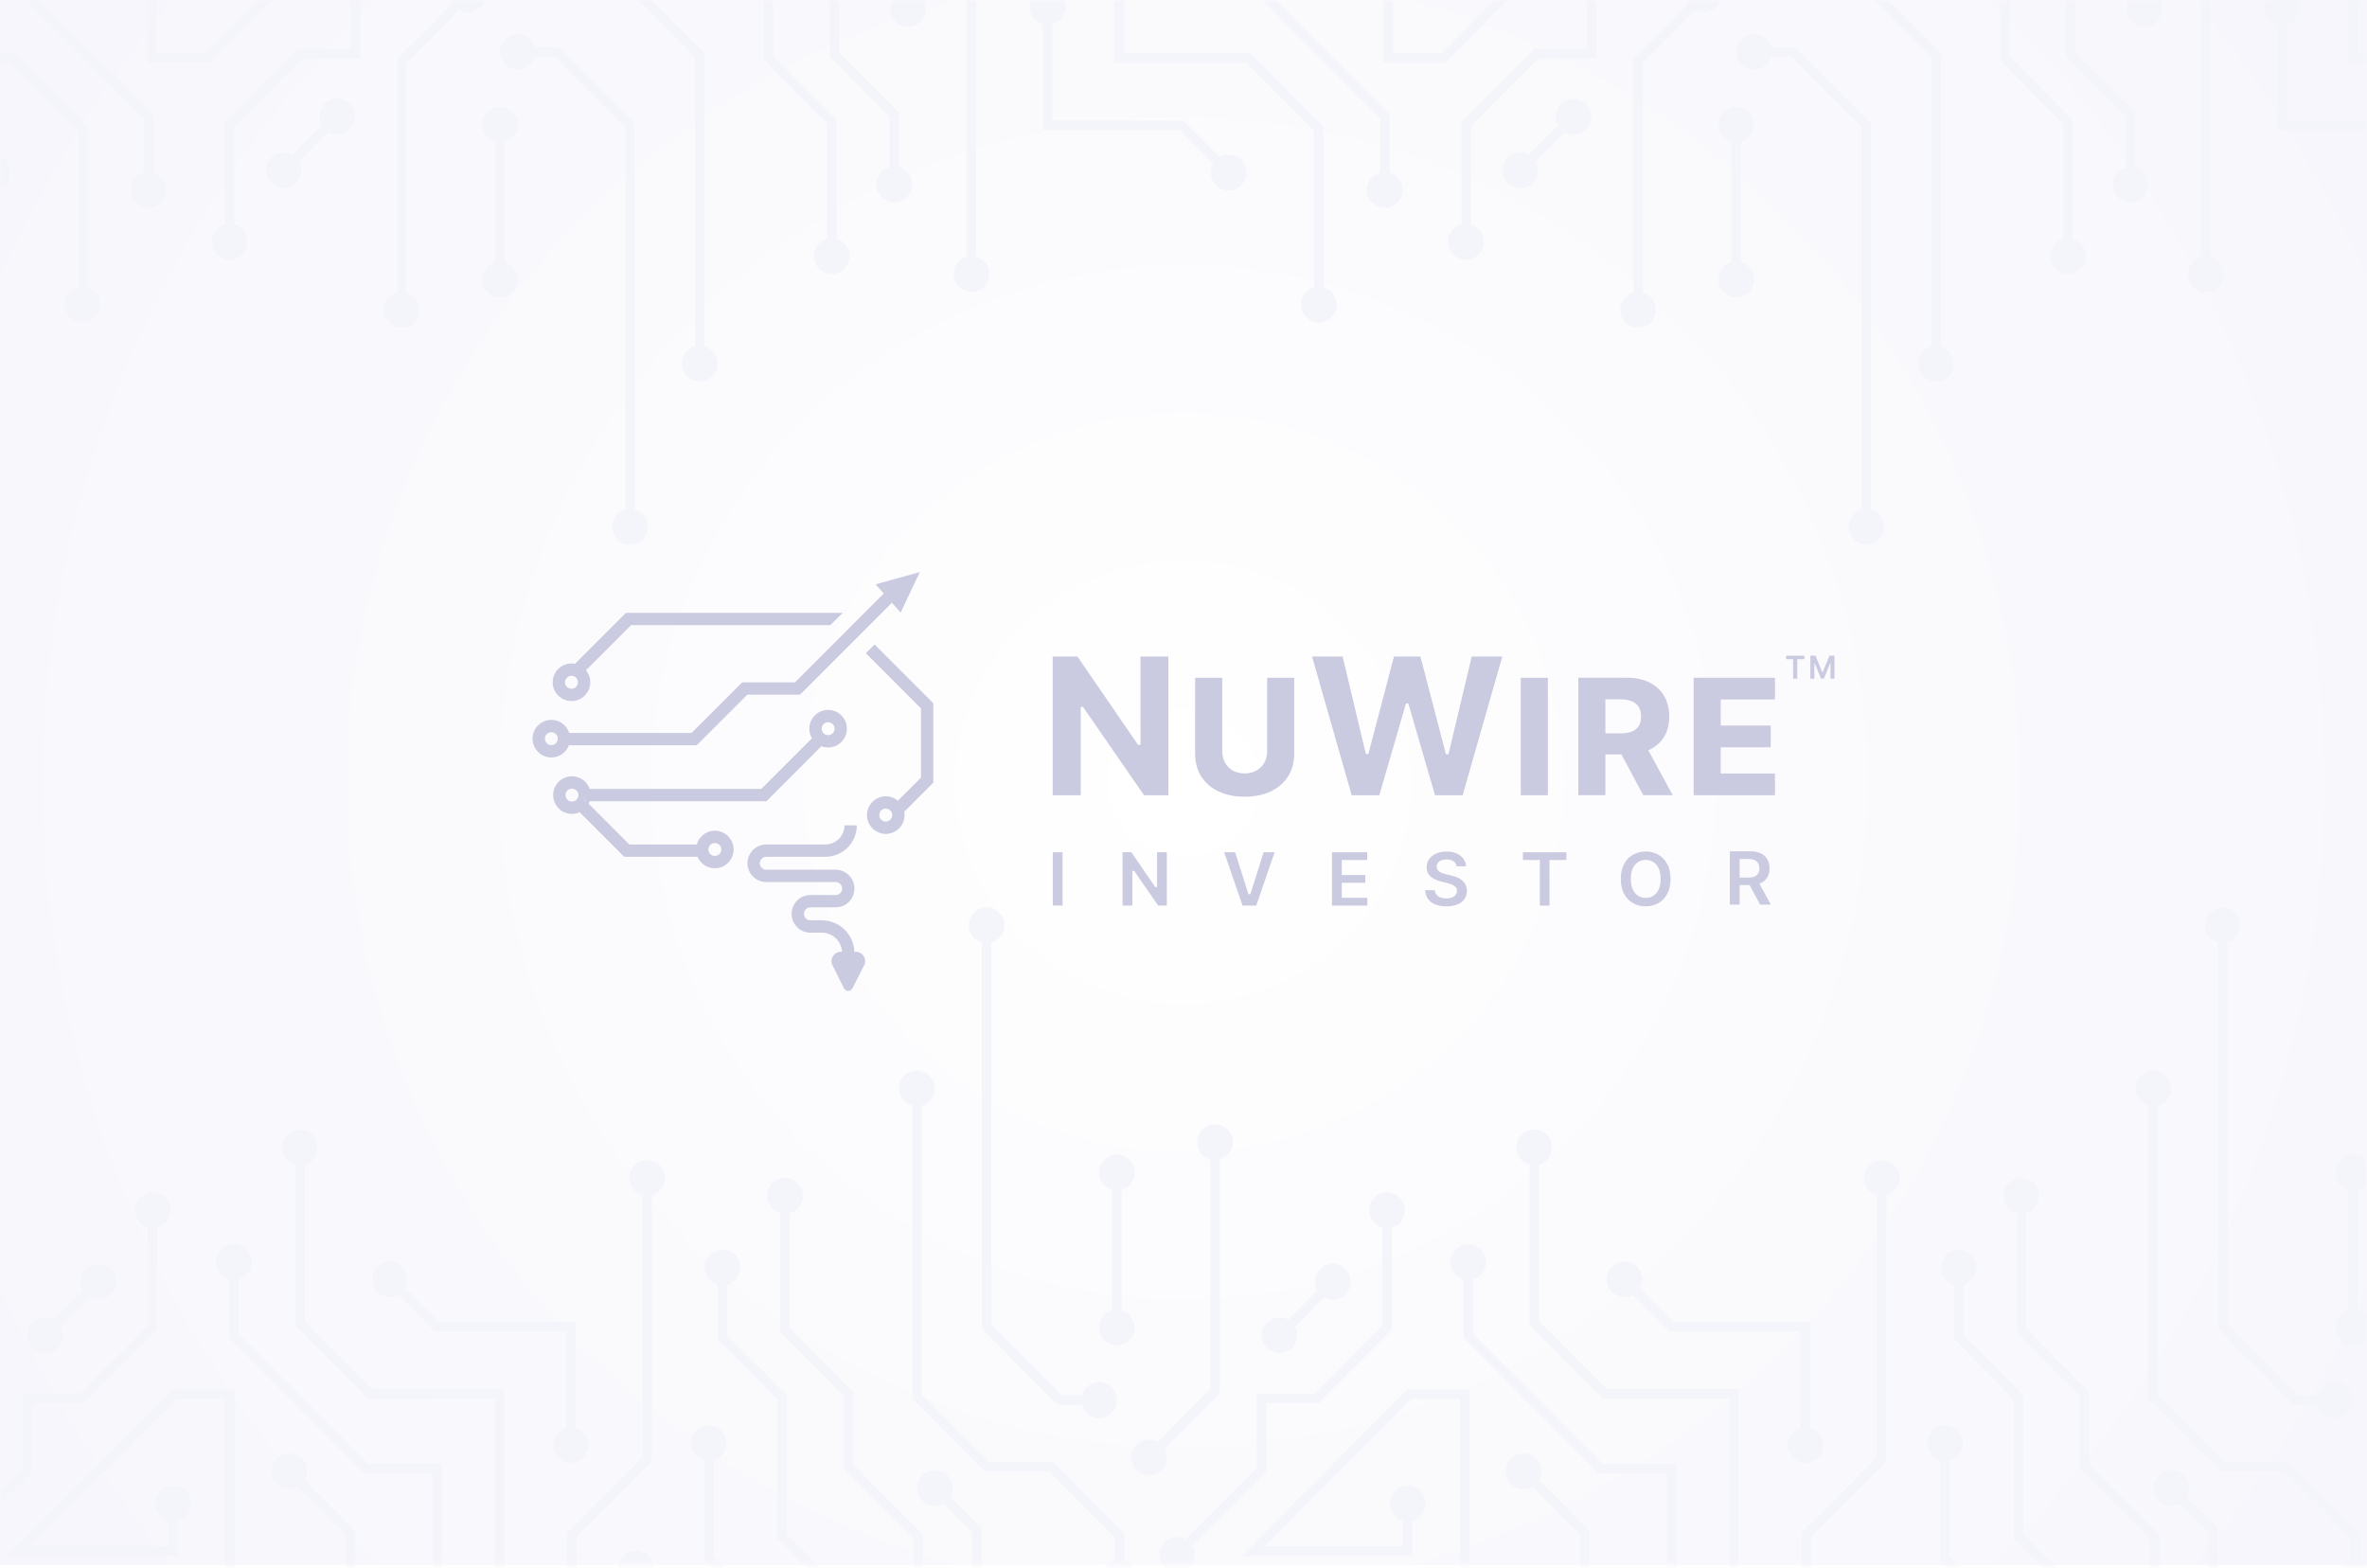<svg width="400" height="265" viewBox="0 0 400 265" fill="none" xmlns="http://www.w3.org/2000/svg">
<rect width="400" height="265" fill="white"/>
<rect width="400" height="264.444" fill="url(#paint0_radial_1592_10328)"/>
<mask id="mask0_1592_10328" style="mask-type:alpha" maskUnits="userSpaceOnUse" x="0" y="0" width="400" height="265">
<rect width="400" height="264.444" fill="url(#paint1_radial_1592_10328)"/>
</mask>
<g mask="url(#mask0_1592_10328)">
<path d="M-11.836 260.576C-13.011 261.756 -13.011 263.67 -11.836 264.855C-10.662 266.035 -8.756 266.035 -7.576 264.855C-6.599 263.874 -6.444 262.389 -7.095 261.236L5.338 248.747V237.106H14.216L26.591 224.677V207.416C27.867 207.062 28.801 205.893 28.801 204.504C28.801 202.837 27.451 201.48 25.79 201.48C24.13 201.48 22.779 202.837 22.779 204.504C22.779 205.893 23.713 207.062 24.989 207.416V224.006L13.549 235.497H3.737V248.082L-8.227 260.099C-9.375 259.445 -10.854 259.6 -11.831 260.582L-11.836 260.576Z" fill="#F4F4FB"/>
<path d="M63.368 281.901L74.675 270.544V247.305H62.146L40.306 225.368V216.194C41.581 215.84 42.516 214.671 42.516 213.282C42.516 211.614 41.165 210.258 39.505 210.258C37.844 210.258 36.494 211.614 36.494 213.282C36.494 214.671 37.428 215.84 38.704 216.194V226.033L61.484 248.913H73.074V269.879L61.767 281.236V293.805L50.235 305.388V335.319H51.837V306.052L63.368 294.47V281.901V281.901Z" fill="#F4F4FB"/>
<path d="M9.747 227.776C10.724 226.795 10.879 225.309 10.228 224.156L15.145 219.218C16.292 219.872 17.771 219.717 18.748 218.735C19.923 217.556 19.923 215.641 18.748 214.456C17.574 213.271 15.668 213.277 14.488 214.456C13.511 215.438 13.356 216.923 14.007 218.076L9.091 223.014C7.943 222.36 6.464 222.516 5.487 223.497C4.313 224.677 4.313 226.591 5.487 227.776C6.662 228.956 8.567 228.956 9.747 227.776V227.776Z" fill="#F4F4FB"/>
<path d="M39.702 267.204V234.79H29.222L1.243 262.893H30.055V256.973C31.331 256.619 32.265 255.45 32.265 254.061C32.265 252.394 30.915 251.037 29.254 251.037C27.594 251.037 26.243 252.394 26.243 254.061C26.243 255.45 27.178 256.619 28.453 256.973V261.284H5.108L29.884 236.398H38.095V267.204C36.819 267.558 35.885 268.727 35.885 270.115C35.885 271.783 37.236 273.14 38.896 273.14C40.556 273.14 41.907 271.783 41.907 270.115C41.907 268.727 40.972 267.558 39.697 267.204H39.702Z" fill="#F4F4FB"/>
<path d="M52.718 275.998L60.026 268.657V258.678L51.49 250.104C52.141 248.951 51.986 247.466 51.009 246.485C49.835 245.305 47.929 245.305 46.749 246.485C45.574 247.664 45.574 249.578 46.749 250.764C47.726 251.745 49.205 251.9 50.352 251.246L58.419 259.348V267.992L51.111 275.333V287.902L43.124 295.923V335.319H44.726V296.588L52.712 288.567V275.998H52.718Z" fill="#F4F4FB"/>
<path d="M85.224 234.741H62.898L51.458 223.25V196.815C52.734 196.461 53.668 195.292 53.668 193.903C53.668 192.236 52.317 190.879 50.657 190.879C48.997 190.879 47.646 192.236 47.646 193.903C47.646 195.292 48.58 196.461 49.856 196.815V223.915L62.231 236.345H83.617V282.899L73.218 293.344V335.314H74.819V294.009L85.219 283.564V234.736L85.224 234.741Z" fill="#F4F4FB"/>
<path d="M67.378 218.805L73.538 224.993H95.677V241.267C94.401 241.621 93.467 242.79 93.467 244.179C93.467 245.846 94.818 247.203 96.478 247.203C98.138 247.203 99.489 245.846 99.489 244.179C99.489 242.79 98.555 241.621 97.279 241.267V223.384H74.2L68.509 217.668C69.161 216.515 69.006 215.03 68.029 214.049C66.855 212.869 64.949 212.869 63.769 214.049C62.594 215.228 62.594 217.143 63.769 218.328C64.746 219.309 66.225 219.465 67.372 218.81L67.378 218.805Z" fill="#F4F4FB"/>
<path d="M97.433 259.649L110.171 246.854V201.963C111.447 201.609 112.381 200.44 112.381 199.051C112.381 197.383 111.031 196.027 109.37 196.027C107.71 196.027 106.359 197.383 106.359 199.051C106.359 200.44 107.294 201.609 108.569 201.963V246.184L95.832 258.978V282.443L84.525 293.8V335.314H86.126V294.465L97.433 283.108V259.643V259.649Z" fill="#F4F4FB"/>
<path d="M165.927 159.269V224.521L178.756 237.406H182.824C183.176 238.688 184.34 239.626 185.722 239.626C187.383 239.626 188.733 238.27 188.733 236.602C188.733 234.934 187.383 233.578 185.722 233.578C184.34 233.578 183.176 234.516 182.824 235.798H179.418L167.529 223.856V159.269C168.804 158.915 169.739 157.746 169.739 156.358C169.739 154.69 168.388 153.333 166.728 153.333C165.067 153.333 163.717 154.69 163.717 156.358C163.717 157.746 164.651 158.915 165.927 159.269V159.269Z" fill="#F4F4FB"/>
<path d="M185.723 224.312C185.723 225.98 187.074 227.336 188.734 227.336C190.394 227.336 191.745 225.98 191.745 224.312C191.745 222.923 190.811 221.754 189.535 221.4V201.056C190.811 200.702 191.745 199.533 191.745 198.145C191.745 196.477 190.394 195.12 188.734 195.12C187.074 195.12 185.723 196.477 185.723 198.145C185.723 199.533 186.657 200.702 187.933 201.056V221.4C186.657 221.754 185.723 222.923 185.723 224.312Z" fill="#F4F4FB"/>
<path d="M192.059 248.404C193.234 249.584 195.14 249.584 196.319 248.404C197.296 247.423 197.451 245.938 196.8 244.785L206.121 235.422V195.909C207.397 195.555 208.331 194.386 208.331 192.997C208.331 191.33 206.98 189.973 205.32 189.973C203.66 189.973 202.309 191.33 202.309 192.997C202.309 194.386 203.243 195.555 204.519 195.909V234.758L195.668 243.648C194.52 242.994 193.042 243.149 192.065 244.131C190.89 245.31 190.89 247.224 192.065 248.41L192.059 248.404Z" fill="#F4F4FB"/>
<path d="M154.166 186.825V236.334L166.391 248.613H177.245L188.381 259.799V263.67C187.105 264.024 186.171 265.193 186.171 266.582C186.171 268.249 187.521 269.606 189.182 269.606C190.842 269.606 192.193 268.249 192.193 266.582C192.193 265.193 191.258 264.024 189.983 263.67V259.128L177.907 246.999H167.053L155.762 235.664V186.825C157.038 186.471 157.973 185.302 157.973 183.914C157.973 182.246 156.622 180.889 154.962 180.889C153.301 180.889 151.951 182.246 151.951 183.914C151.951 185.302 152.885 186.471 154.161 186.825H154.166Z" fill="#F4F4FB"/>
<path d="M155.997 259.359L144.167 247.471V235.208L133.463 224.457V204.987C134.739 204.633 135.673 203.464 135.673 202.075C135.673 200.408 134.323 199.051 132.663 199.051C131.002 199.051 129.652 200.408 129.652 202.075C129.652 203.464 130.586 204.633 131.862 204.987V225.122L142.566 235.873V248.136L154.396 260.024V294.406L144.034 304.814V335.314H145.635V305.479L155.997 295.071V259.354V259.359Z" fill="#F4F4FB"/>
<path d="M144.237 270.566L133.004 259.284V235.819L122.904 225.674V217.105C124.18 216.751 125.114 215.582 125.114 214.194C125.114 212.526 123.763 211.169 122.103 211.169C120.443 211.169 119.092 212.526 119.092 214.194C119.092 215.582 120.026 216.751 121.302 217.105V226.339L131.403 236.484V259.949L142.635 271.231V288.958L129.107 302.546V335.319H130.709V303.216L144.237 289.628V270.566V270.566Z" fill="#F4F4FB"/>
<path d="M120.571 246.779C121.846 246.425 122.781 245.256 122.781 243.868C122.781 242.2 121.43 240.843 119.77 240.843C118.109 240.843 116.759 242.2 116.759 243.868C116.759 245.256 117.693 246.425 118.969 246.779V263.659L126.731 271.456V289.564L115.275 301.071V306.063C113.999 306.417 113.065 307.586 113.065 308.975C113.065 310.642 114.415 311.999 116.075 311.999C117.736 311.999 119.086 310.642 119.086 308.975C119.086 307.586 118.152 306.417 116.876 306.063V301.736L128.333 290.229V270.791L120.571 262.994V246.779V246.779Z" fill="#F4F4FB"/>
<path d="M174.196 274.293C175.344 274.947 176.823 274.791 177.8 273.81C178.975 272.63 178.975 270.716 177.8 269.531C176.626 268.346 174.72 268.351 173.54 269.531C172.563 270.512 172.408 271.998 173.059 273.15L165.863 280.379V258.217L160.604 252.935C161.256 251.782 161.101 250.297 160.124 249.316C158.95 248.136 157.044 248.136 155.864 249.316C154.689 250.495 154.689 252.41 155.864 253.595C156.841 254.576 158.32 254.731 159.467 254.077L164.256 258.887V284.266L174.186 274.293H174.196Z" fill="#F4F4FB"/>
<path d="M196.784 260.576C195.61 261.756 195.61 263.67 196.784 264.855C197.958 266.04 199.864 266.035 201.044 264.855C202.021 263.874 202.176 262.389 201.525 261.236L213.958 248.747V237.106H222.836L235.211 224.677V207.416C236.487 207.062 237.421 205.893 237.421 204.504C237.421 202.837 236.07 201.48 234.41 201.48C232.75 201.48 231.399 202.837 231.399 204.504C231.399 205.893 232.333 207.062 233.609 207.416V224.006L222.169 235.497H212.357V248.082L200.393 260.099C199.245 259.445 197.766 259.6 196.789 260.582L196.784 260.576Z" fill="#F4F4FB"/>
<path d="M271.989 281.902L283.296 270.544V247.305H270.767L248.927 225.368V216.194C250.203 215.84 251.137 214.671 251.137 213.282C251.137 211.615 249.786 210.258 248.126 210.258C246.466 210.258 245.115 211.615 245.115 213.282C245.115 214.671 246.049 215.84 247.325 216.194V226.033L270.105 248.914H281.695V269.88L270.388 281.237V293.805L258.856 305.388V335.319H260.458V306.053L271.989 294.47V281.902V281.902Z" fill="#F4F4FB"/>
<path d="M218.363 227.776C219.34 226.795 219.495 225.309 218.843 224.156L223.76 219.218C224.908 219.872 226.387 219.717 227.364 218.735C228.538 217.556 228.538 215.641 227.364 214.456C226.189 213.271 224.283 213.277 223.103 214.456C222.127 215.438 221.972 216.923 222.623 218.076L217.706 223.014C216.558 222.36 215.08 222.516 214.103 223.497C212.928 224.677 212.928 226.591 214.103 227.776C215.277 228.956 217.183 228.956 218.363 227.776V227.776Z" fill="#F4F4FB"/>
<path d="M248.323 267.204V234.79H237.844L209.864 262.893H238.676V256.973C239.952 256.619 240.887 255.45 240.887 254.061C240.887 252.394 239.536 251.037 237.876 251.037C236.215 251.037 234.865 252.394 234.865 254.061C234.865 255.45 235.799 256.619 237.075 256.973V261.284H213.729L238.506 236.398H246.716V267.204C245.44 267.558 244.506 268.727 244.506 270.115C244.506 271.783 245.857 273.14 247.517 273.14C249.177 273.14 250.528 271.783 250.528 270.115C250.528 268.727 249.594 267.558 248.318 267.204H248.323Z" fill="#F4F4FB"/>
<path d="M261.333 275.998L268.642 268.657V258.678L260.105 250.104C260.757 248.951 260.602 247.466 259.625 246.485C258.45 245.305 256.544 245.305 255.365 246.485C254.19 247.664 254.19 249.578 255.365 250.764C256.342 251.745 257.82 251.9 258.968 251.246L267.035 259.348V267.992L259.726 275.333V287.902L251.74 295.923V335.319H253.341V296.588L261.328 288.567V275.998H261.333Z" fill="#F4F4FB"/>
<path d="M293.844 234.741H271.518L260.078 223.25V196.815C261.354 196.461 262.288 195.292 262.288 193.903C262.288 192.236 260.937 190.879 259.277 190.879C257.617 190.879 256.266 192.236 256.266 193.903C256.266 195.292 257.2 196.461 258.476 196.815V223.915L270.851 236.345H292.237V282.899L281.838 293.344V335.314H283.439V294.009L293.839 283.564V234.736L293.844 234.741Z" fill="#F4F4FB"/>
<path d="M275.998 218.805L282.159 224.993H304.298V241.267C303.022 241.621 302.088 242.79 302.088 244.179C302.088 245.846 303.438 247.203 305.098 247.203C306.759 247.203 308.109 245.846 308.109 244.179C308.109 242.79 307.175 241.621 305.899 241.267V223.384H282.821L277.13 217.668C277.781 216.515 277.626 215.03 276.649 214.049C275.475 212.869 273.569 212.869 272.389 214.049C271.215 215.228 271.215 217.143 272.389 218.328C273.366 219.309 274.845 219.465 275.993 218.81L275.998 218.805Z" fill="#F4F4FB"/>
<path d="M306.054 259.649L318.792 246.854V201.963C320.068 201.609 321.002 200.44 321.002 199.051C321.002 197.383 319.652 196.027 317.991 196.027C316.331 196.027 314.98 197.383 314.98 199.051C314.98 200.44 315.915 201.609 317.191 201.963V246.184L304.453 258.978V282.443L293.146 293.8V335.314H294.747V294.465L306.054 283.108V259.643V259.649Z" fill="#F4F4FB"/>
<path d="M116.279 285.537V281.907C117.555 281.553 118.489 280.384 118.489 278.995C118.489 277.327 117.138 275.971 115.478 275.971C113.818 275.971 112.467 277.327 112.467 278.995C112.467 280.384 113.401 281.553 114.677 281.907V284.872L108.292 291.285V267.976C109.568 267.622 110.502 266.453 110.502 265.064C110.502 263.397 109.152 262.04 107.491 262.04C105.831 262.04 104.481 263.397 104.481 265.064C104.481 266.453 105.415 267.622 106.691 267.976V292.894L106.627 292.958L106.691 293.022V327.463L97.29 318.021V304.004C98.565 303.65 99.5 302.481 99.5 301.092C99.5 299.425 98.149 298.068 96.489 298.068C94.828 298.068 93.478 299.425 93.478 301.092C93.478 302.481 94.412 303.65 95.688 304.004V318.686L106.691 329.737V335.308H108.292V293.553L116.279 285.531V285.537Z" fill="#F4F4FB"/>
<path d="M374.847 159.269V224.521L387.675 237.406H391.743C392.096 238.688 393.26 239.626 394.642 239.626C396.303 239.626 397.653 238.27 397.653 236.602C397.653 234.934 396.303 233.578 394.642 233.578C393.26 233.578 392.096 234.516 391.743 235.798H388.337L376.448 223.856V159.269C377.724 158.915 378.659 157.746 378.659 156.358C378.659 154.69 377.308 153.333 375.648 153.333C373.987 153.333 372.637 154.69 372.637 156.358C372.637 157.746 373.571 158.915 374.847 159.269Z" fill="#F4F4FB"/>
<path d="M394.642 224.312C394.642 225.98 395.992 227.336 397.653 227.336C399.313 227.336 400.664 225.98 400.664 224.312C400.664 222.923 399.729 221.754 398.453 221.4V201.056C399.729 200.702 400.664 199.533 400.664 198.145C400.664 196.477 399.313 195.12 397.653 195.12C395.992 195.12 394.642 196.477 394.642 198.145C394.642 199.533 395.576 200.702 396.852 201.056V221.4C395.576 221.754 394.642 222.923 394.642 224.312Z" fill="#F4F4FB"/>
<path d="M400.979 248.404C402.153 249.584 404.059 249.584 405.239 248.404C406.216 247.423 406.371 245.938 405.72 244.785L415.041 235.422V195.909C416.317 195.555 417.251 194.386 417.251 192.997C417.251 191.33 415.9 189.973 414.24 189.973C412.58 189.973 411.229 191.33 411.229 192.997C411.229 194.386 412.163 195.555 413.439 195.909V234.758L404.588 243.648C403.44 242.994 401.961 243.149 400.984 244.131C399.81 245.31 399.81 247.224 400.984 248.41L400.979 248.404Z" fill="#F4F4FB"/>
<path d="M363.086 186.825V236.334L375.312 248.613H386.165L397.301 259.799V263.67C396.025 264.024 395.091 265.193 395.091 266.582C395.091 268.249 396.442 269.606 398.102 269.606C399.762 269.606 401.113 268.249 401.113 266.582C401.113 265.193 400.179 264.024 398.903 263.67V259.128L386.827 246.999H375.973L364.688 235.664V186.825C365.964 186.471 366.898 185.302 366.898 183.914C366.898 182.246 365.547 180.889 363.887 180.889C362.227 180.889 360.876 182.246 360.876 183.914C360.876 185.302 361.81 186.471 363.086 186.825Z" fill="#F4F4FB"/>
<path d="M364.917 259.359L353.087 247.476V235.213L342.383 224.462V204.992C343.659 204.638 344.593 203.469 344.593 202.081C344.593 200.413 343.242 199.056 341.582 199.056C339.922 199.056 338.571 200.413 338.571 202.081C338.571 203.469 339.505 204.638 340.781 204.992V225.127L351.485 235.878V248.141L363.316 260.029V294.411L352.953 304.819V335.319H354.555V305.484L364.917 295.076V259.359V259.359Z" fill="#F4F4FB"/>
<path d="M353.157 270.566L341.924 259.284V235.819L331.824 225.674V217.105C333.1 216.751 334.034 215.582 334.034 214.194C334.034 212.526 332.683 211.169 331.023 211.169C329.363 211.169 328.012 212.526 328.012 214.194C328.012 215.582 328.946 216.751 330.222 217.105V226.339L340.323 236.484V259.949L351.555 271.231V288.958L338.027 302.546V335.319H339.629V303.216L353.157 289.628V270.566V270.566Z" fill="#F4F4FB"/>
<path d="M329.49 246.779C330.766 246.425 331.7 245.257 331.7 243.868C331.7 242.2 330.35 240.844 328.689 240.844C327.029 240.844 325.678 242.2 325.678 243.868C325.678 245.257 326.613 246.425 327.889 246.779V263.659L335.651 271.456V289.564L324.194 301.071V306.063C322.918 306.417 321.984 307.586 321.984 308.975C321.984 310.643 323.335 311.999 324.995 311.999C326.655 311.999 328.006 310.643 328.006 308.975C328.006 307.586 327.072 306.417 325.796 306.063V301.736L337.252 290.229V270.791L329.49 262.995V246.779V246.779Z" fill="#F4F4FB"/>
<path d="M383.116 274.293C384.264 274.947 385.743 274.791 386.72 273.81C387.894 272.63 387.894 270.716 386.72 269.531C385.545 268.346 383.639 268.351 382.459 269.531C381.483 270.512 381.328 271.998 381.979 273.15L374.783 280.379V258.217L369.524 252.935C370.175 251.782 370.021 250.297 369.044 249.316C367.869 248.136 365.963 248.136 364.784 249.316C363.609 250.495 363.609 252.41 364.784 253.595C365.76 254.576 367.239 254.731 368.387 254.077L373.176 258.887V284.266L383.105 274.293H383.116Z" fill="#F4F4FB"/>
<path d="M396.919 10.614H419.245L430.685 22.105V48.54C429.409 48.894 428.475 50.063 428.475 51.452C428.475 53.12 429.826 54.476 431.486 54.476C433.146 54.476 434.497 53.12 434.497 51.452C434.497 50.063 433.563 48.894 432.287 48.54V21.44L419.912 9.011H398.526V-37.543L408.925 -47.989V-89.958H407.324V-48.654L396.924 -38.208V10.619L396.919 10.614Z" fill="#F4F4FB"/>
<path d="M414.765 26.55L408.605 20.362H386.466V4.088C387.742 3.734 388.676 2.565 388.676 1.177C388.676 -0.491 387.325 -1.848 385.665 -1.848C384.005 -1.848 382.654 -0.491 382.654 1.177C382.654 2.565 383.588 3.734 384.864 4.088V21.971H407.943L413.634 27.687C412.982 28.84 413.137 30.325 414.114 31.306C415.289 32.486 417.194 32.486 418.374 31.306C419.549 30.127 419.549 28.213 418.374 27.027C417.397 26.046 415.918 25.891 414.771 26.545L414.765 26.55Z" fill="#F4F4FB"/>
<path d="M384.71 -14.293L371.972 -1.499V43.393C370.696 43.747 369.762 44.916 369.762 46.304C369.762 47.972 371.113 49.329 372.773 49.329C374.433 49.329 375.784 47.972 375.784 46.304C375.784 44.916 374.849 43.747 373.574 43.393V-0.829L386.311 -13.623V-37.088L397.618 -48.445V-89.958H396.017V-49.11L384.71 -37.752V-14.288V-14.293Z" fill="#F4F4FB"/>
<path d="M316.216 86.086V20.834L303.387 7.949H299.319C298.967 6.667 297.803 5.729 296.421 5.729C294.76 5.729 293.41 7.086 293.41 8.753C293.41 10.421 294.76 11.778 296.421 11.778C297.803 11.778 298.967 10.839 299.319 9.558H302.725L314.614 21.499V86.086C313.339 86.44 312.404 87.609 312.404 88.998C312.404 90.665 313.755 92.022 315.415 92.022C317.076 92.022 318.426 90.665 318.426 88.998C318.426 87.609 317.492 86.44 316.216 86.086V86.086Z" fill="#F4F4FB"/>
<path d="M296.42 21.043C296.42 19.376 295.069 18.019 293.409 18.019C291.749 18.019 290.398 19.376 290.398 21.043C290.398 22.432 291.332 23.601 292.608 23.955V44.299C291.332 44.653 290.398 45.822 290.398 47.211C290.398 48.878 291.749 50.235 293.409 50.235C295.069 50.235 296.42 48.878 296.42 47.211C296.42 45.822 295.486 44.653 294.21 44.299V23.955C295.486 23.601 296.42 22.432 296.42 21.043Z" fill="#F4F4FB"/>
<path d="M290.084 -3.049C288.909 -4.228 287.003 -4.228 285.824 -3.049C284.847 -2.068 284.692 -0.582 285.343 0.571L276.022 9.933V49.447C274.746 49.8 273.812 50.969 273.812 52.358C273.812 54.026 275.163 55.382 276.823 55.382C278.483 55.382 279.834 54.026 279.834 52.358C279.834 50.969 278.9 49.8 277.624 49.447V10.598L286.475 1.707C287.623 2.362 289.102 2.206 290.078 1.225C291.253 0.045 291.253 -1.869 290.078 -3.054L290.084 -3.049Z" fill="#F4F4FB"/>
<path d="M327.977 58.53V9.022L315.752 -3.258H304.898L293.762 -14.443V-18.314C295.038 -18.668 295.972 -19.837 295.972 -21.226C295.972 -22.894 294.622 -24.25 292.961 -24.25C291.301 -24.25 289.95 -22.894 289.95 -21.226C289.95 -19.837 290.885 -18.668 292.16 -18.314V-13.773L304.236 -1.644H315.09L326.381 9.692V58.53C325.105 58.884 324.17 60.053 324.17 61.442C324.17 63.11 325.521 64.466 327.181 64.466C328.842 64.466 330.192 63.11 330.192 61.442C330.192 60.053 329.258 58.884 327.982 58.53H327.977Z" fill="#F4F4FB"/>
<path d="M326.146 -14.004L337.976 -2.116V10.148L348.68 20.899V40.369C347.404 40.722 346.47 41.891 346.47 43.28C346.47 44.948 347.82 46.304 349.48 46.304C351.141 46.304 352.491 44.948 352.491 43.28C352.491 41.891 351.557 40.722 350.281 40.369V20.234L339.577 9.483V-2.781L327.747 -14.668V-49.05L338.109 -59.458V-89.958H336.508V-60.123L326.146 -49.715V-13.998V-14.004Z" fill="#F4F4FB"/>
<path d="M337.906 -25.21L349.139 -13.928V9.536L359.239 19.681V28.25C357.963 28.604 357.029 29.773 357.029 31.162C357.029 32.829 358.38 34.186 360.04 34.186C361.7 34.186 363.051 32.829 363.051 31.162C363.051 29.773 362.117 28.604 360.841 28.25V19.017L350.74 8.871V-14.593L339.508 -25.875V-43.602L353.036 -57.19V-89.964H351.434V-57.86L337.906 -44.273V-25.21V-25.21Z" fill="#F4F4FB"/>
<path d="M361.572 -1.424C360.297 -1.07 359.362 0.099 359.362 1.488C359.362 3.155 360.713 4.512 362.373 4.512C364.034 4.512 365.384 3.155 365.384 1.488C365.384 0.099 364.45 -1.07 363.174 -1.424V-18.304L355.412 -26.101V-44.209L366.868 -55.716V-60.708C368.144 -61.062 369.079 -62.231 369.079 -63.619C369.079 -65.287 367.728 -66.644 366.068 -66.644C364.407 -66.644 363.057 -65.287 363.057 -63.619C363.057 -62.231 363.991 -61.062 365.267 -60.708V-56.38L353.81 -44.873V-25.436L361.572 -17.639V-1.424V-1.424Z" fill="#F4F4FB"/>
<path d="M285.359 -15.221C286.533 -16.401 286.533 -18.315 285.359 -19.5C284.185 -20.685 282.279 -20.679 281.099 -19.5C280.122 -18.518 279.967 -17.033 280.618 -15.88L268.185 -3.392V8.249H259.307L246.932 20.679V37.94C245.656 38.293 244.722 39.462 244.722 40.851C244.722 42.519 246.073 43.875 247.733 43.875C249.393 43.875 250.744 42.519 250.744 40.851C250.744 39.462 249.81 38.293 248.534 37.94V21.349L259.974 9.858H269.786V-2.727L281.75 -14.744C282.898 -14.089 284.377 -14.245 285.354 -15.226L285.359 -15.221Z" fill="#F4F4FB"/>
<path d="M210.154 -36.546L198.847 -25.189V-1.95H211.376L233.216 19.987V29.162C231.94 29.515 231.006 30.684 231.006 32.073C231.006 33.741 232.357 35.097 234.017 35.097C235.677 35.097 237.028 33.741 237.028 32.073C237.028 30.684 236.094 29.515 234.818 29.162V19.322L212.038 -3.558H200.448V-24.524L211.755 -35.881V-48.45L223.287 -60.032V-89.964H221.685V-60.697L210.154 -49.115V-36.546V-36.546Z" fill="#F4F4FB"/>
<path d="M263.78 17.579C262.803 18.561 262.648 20.046 263.3 21.199L258.383 26.137C257.235 25.483 255.756 25.639 254.779 26.62C253.605 27.8 253.605 29.714 254.779 30.899C255.954 32.084 257.86 32.079 259.04 30.899C260.016 29.918 260.171 28.432 259.52 27.28L264.437 22.341C265.585 22.995 267.063 22.84 268.04 21.858C269.215 20.679 269.215 18.765 268.04 17.579C266.866 16.4 264.96 16.4 263.78 17.579V17.579Z" fill="#F4F4FB"/>
<path d="M233.82 -21.849V10.566H244.3L272.279 -17.537H243.467V-11.617C242.191 -11.264 241.257 -10.095 241.257 -8.706C241.257 -7.038 242.607 -5.682 244.267 -5.682C245.928 -5.682 247.278 -7.038 247.278 -8.706C247.278 -10.095 246.344 -11.264 245.068 -11.617V-15.929H268.414L243.638 8.957H235.427V-21.849C236.703 -22.202 237.637 -23.371 237.637 -24.76C237.637 -26.428 236.286 -27.784 234.626 -27.784C232.966 -27.784 231.615 -26.428 231.615 -24.76C231.615 -23.371 232.549 -22.202 233.825 -21.849H233.82Z" fill="#F4F4FB"/>
<path d="M220.81 -30.642L213.501 -23.302V-13.323L222.038 -4.749C221.387 -3.596 221.541 -2.11 222.518 -1.129C223.693 0.051 225.599 0.051 226.778 -1.129C227.953 -2.309 227.953 -4.223 226.778 -5.408C225.802 -6.389 224.323 -6.545 223.175 -5.891L215.108 -13.993V-22.637L222.417 -29.977V-42.546L230.403 -50.568V-89.964H228.802V-51.233L220.815 -43.211V-30.642H220.81Z" fill="#F4F4FB"/>
<path d="M188.299 10.614H210.625L222.065 22.105V48.54C220.79 48.894 219.855 50.063 219.855 51.452C219.855 53.12 221.206 54.476 222.866 54.476C224.527 54.476 225.877 53.12 225.877 51.452C225.877 50.063 224.943 48.894 223.667 48.54V21.44L211.292 9.011H189.906V-37.543L200.305 -47.989V-89.958H198.704V-48.654L188.304 -38.208V10.619L188.299 10.614Z" fill="#F4F4FB"/>
<path d="M206.145 26.55L199.984 20.362H177.845V4.088C179.121 3.734 180.055 2.565 180.055 1.177C180.055 -0.491 178.705 -1.848 177.045 -1.848C175.384 -1.848 174.034 -0.491 174.034 1.177C174.034 2.565 174.968 3.734 176.244 4.088V21.971H199.322L205.013 27.687C204.362 28.84 204.517 30.325 205.494 31.306C206.668 32.486 208.574 32.486 209.754 31.306C210.928 30.127 210.928 28.213 209.754 27.027C208.777 26.046 207.298 25.891 206.15 26.545L206.145 26.55Z" fill="#F4F4FB"/>
<path d="M176.089 -14.293L163.351 -1.499V43.393C162.075 43.747 161.141 44.916 161.141 46.304C161.141 47.972 162.491 49.329 164.152 49.329C165.812 49.329 167.163 47.972 167.163 46.304C167.163 44.916 166.228 43.747 164.953 43.393V-0.829L177.69 -13.623V-37.088L188.997 -48.445V-89.958H187.396V-49.11L176.089 -37.752V-14.288V-14.293Z" fill="#F4F4FB"/>
<path d="M107.296 86.086V20.834L94.468 7.949H90.4C90.047 6.667 88.883 5.729 87.501 5.729C85.841 5.729 84.49 7.086 84.49 8.753C84.49 10.421 85.841 11.778 87.501 11.778C88.883 11.778 90.047 10.839 90.4 9.558H93.806L105.695 21.499V86.086C104.419 86.44 103.484 87.609 103.484 88.998C103.484 90.665 104.835 92.022 106.495 92.022C108.156 92.022 109.506 90.665 109.506 88.998C109.506 87.609 108.572 86.44 107.296 86.086Z" fill="#F4F4FB"/>
<path d="M87.501 21.043C87.501 19.376 86.151 18.019 84.49 18.019C82.83 18.019 81.479 19.376 81.479 21.043C81.479 22.432 82.414 23.601 83.689 23.955V44.299C82.414 44.653 81.479 45.822 81.479 47.211C81.479 48.878 82.83 50.235 84.49 50.235C86.151 50.235 87.501 48.878 87.501 47.211C87.501 45.822 86.567 44.653 85.291 44.299V23.955C86.567 23.601 87.501 22.432 87.501 21.043Z" fill="#F4F4FB"/>
<path d="M81.164 -3.049C79.99 -4.228 78.084 -4.228 76.904 -3.049C75.927 -2.068 75.772 -0.582 76.424 0.571L67.102 9.933V49.447C65.826 49.8 64.892 50.969 64.892 52.358C64.892 54.026 66.243 55.382 67.903 55.382C69.563 55.382 70.914 54.026 70.914 52.358C70.914 50.969 69.98 49.8 68.704 49.447V10.598L77.555 1.707C78.703 2.362 80.182 2.206 81.159 1.225C82.333 0.045 82.333 -1.869 81.159 -3.054L81.164 -3.049Z" fill="#F4F4FB"/>
<path d="M119.057 58.53V9.022L106.832 -3.258H95.978L84.842 -14.443V-18.315C86.118 -18.669 87.052 -19.837 87.052 -21.226C87.052 -22.894 85.701 -24.25 84.041 -24.25C82.381 -24.25 81.03 -22.894 81.03 -21.226C81.03 -19.837 81.965 -18.669 83.24 -18.315V-13.773L95.316 -1.644H106.17L117.455 9.692V58.53C116.179 58.884 115.245 60.053 115.245 61.442C115.245 63.109 116.596 64.466 118.256 64.466C119.916 64.466 121.267 63.109 121.267 61.442C121.267 60.053 120.333 58.884 119.057 58.53Z" fill="#F4F4FB"/>
<path d="M117.226 -14.004L129.056 -2.121V10.142L139.76 20.893V40.363C138.484 40.717 137.55 41.886 137.55 43.275C137.55 44.942 138.901 46.299 140.561 46.299C142.221 46.299 143.572 44.942 143.572 43.275C143.572 41.886 142.638 40.717 141.362 40.363V20.228L130.658 9.477V-2.786L118.828 -14.674V-49.056L129.19 -59.464V-89.964H127.588V-60.129L117.226 -49.721V-14.004V-14.004Z" fill="#F4F4FB"/>
<path d="M128.986 -25.21L140.219 -13.928V9.536L150.319 19.681V28.25C149.043 28.604 148.109 29.773 148.109 31.162C148.109 32.829 149.46 34.186 151.12 34.186C152.78 34.186 154.131 32.829 154.131 31.162C154.131 29.773 153.197 28.604 151.921 28.25V19.017L141.82 8.871V-14.593L130.588 -25.875V-43.602L144.116 -57.19V-89.964H142.514V-57.86L128.986 -44.273V-25.21V-25.21Z" fill="#F4F4FB"/>
<path d="M152.653 -1.424C151.377 -1.07 150.443 0.099 150.443 1.488C150.443 3.155 151.793 4.512 153.454 4.512C155.114 4.512 156.465 3.155 156.465 1.488C156.465 0.099 155.53 -1.07 154.254 -1.424V-18.304L146.492 -26.101V-44.209L157.949 -55.716V-60.708C159.225 -61.062 160.159 -62.231 160.159 -63.62C160.159 -65.287 158.808 -66.644 157.148 -66.644C155.488 -66.644 154.137 -65.287 154.137 -63.62C154.137 -62.231 155.071 -61.062 156.347 -60.708V-56.381L144.891 -44.873V-25.436L152.653 -17.639V-1.424V-1.424Z" fill="#F4F4FB"/>
<path d="M76.439 -15.221C77.614 -16.4 77.614 -18.315 76.439 -19.5C75.265 -20.685 73.359 -20.679 72.179 -19.5C71.202 -18.518 71.047 -17.033 71.698 -15.88L59.265 -3.392V8.249H50.387L38.012 20.679V37.94C36.736 38.294 35.802 39.462 35.802 40.851C35.802 42.519 37.153 43.876 38.813 43.876C40.473 43.876 41.824 42.519 41.824 40.851C41.824 39.462 40.889 38.294 39.614 37.94V21.349L51.054 9.858H60.867V-2.727L72.83 -14.743C73.978 -14.089 75.457 -14.245 76.434 -15.226L76.439 -15.221Z" fill="#F4F4FB"/>
<path d="M1.235 -36.546L-10.072 -25.189V-1.95H2.458L24.298 19.987V29.162C23.022 29.515 22.087 30.684 22.087 32.073C22.087 33.741 23.438 35.097 25.098 35.097C26.759 35.097 28.109 33.741 28.109 32.073C28.109 30.684 27.175 29.515 25.899 29.162V19.322L3.12 -3.558H-8.47V-24.524L2.837 -35.881V-48.45L14.368 -60.032V-89.964H12.766V-60.697L1.235 -49.115V-36.546V-36.546Z" fill="#F4F4FB"/>
<path d="M54.861 17.579C53.884 18.561 53.729 20.046 54.381 21.199L49.464 26.137C48.316 25.483 46.837 25.639 45.86 26.62C44.686 27.8 44.686 29.714 45.86 30.899C47.035 32.079 48.941 32.079 50.12 30.899C51.097 29.918 51.252 28.433 50.601 27.28L55.518 22.341C56.666 22.995 58.144 22.84 59.121 21.858C60.296 20.679 60.296 18.765 59.121 17.579C57.947 16.4 56.041 16.4 54.861 17.579V17.579Z" fill="#F4F4FB"/>
<path d="M24.901 -21.849V10.566H35.381L63.36 -17.537H34.548V-11.617C33.272 -11.264 32.338 -10.095 32.338 -8.706C32.338 -7.038 33.688 -5.682 35.349 -5.682C37.009 -5.682 38.36 -7.038 38.36 -8.706C38.36 -10.095 37.425 -11.264 36.15 -11.617V-15.929H59.495L34.719 8.957H26.508V-21.849C27.784 -22.202 28.718 -23.371 28.718 -24.76C28.718 -26.428 27.368 -27.784 25.707 -27.784C24.047 -27.784 22.696 -26.428 22.696 -24.76C22.696 -23.371 23.631 -22.202 24.907 -21.849H24.901Z" fill="#F4F4FB"/>
<path d="M11.886 -30.642L4.577 -23.302V-13.323L13.114 -4.749C12.462 -3.596 12.617 -2.11 13.594 -1.129C14.769 0.051 16.675 0.051 17.854 -1.129C19.029 -2.309 19.029 -4.223 17.854 -5.408C16.877 -6.389 15.399 -6.545 14.251 -5.891L6.184 -13.993V-22.637L13.493 -29.977V-42.546L21.479 -50.568V-89.964H19.878V-51.233L11.891 -43.211V-30.642H11.886Z" fill="#F4F4FB"/>
<path d="M-20.621 10.614H1.705L13.146 22.105V48.54C11.87 48.894 10.935 50.063 10.935 51.452C10.935 53.12 12.286 54.476 13.946 54.476C15.607 54.476 16.957 53.12 16.957 51.452C16.957 50.063 16.023 48.894 14.747 48.54V21.44L2.372 9.011H-19.014V-37.543L-8.615 -47.989V-89.958H-10.216V-48.654L-20.616 -38.208V10.619L-20.621 10.614Z" fill="#F4F4FB"/>
<path d="M-2.775 26.55L-8.935 20.362H-31.074V4.088C-29.798 3.734 -28.864 2.565 -28.864 1.177C-28.864 -0.491 -30.215 -1.848 -31.875 -1.848C-33.535 -1.848 -34.886 -0.491 -34.886 1.177C-34.886 2.565 -33.952 3.734 -32.676 4.088V21.971H-9.597L-3.906 27.687C-4.558 28.84 -4.403 30.325 -3.426 31.306C-2.251 32.486 -0.346 32.486 0.834 31.306C2.009 30.127 2.009 28.213 0.834 27.027C-0.143 26.046 -1.621 25.891 -2.769 26.545L-2.775 26.55Z" fill="#F4F4FB"/>
</g>
<path d="M157.717 118.836L147.799 108.912L146.317 110.376L155.636 119.701V131.398L151.727 135.309C151.178 134.836 150.472 134.558 149.69 134.558C147.938 134.558 146.513 135.984 146.513 137.732C146.513 139.479 147.938 140.911 149.69 140.911C151.443 140.911 152.862 139.486 152.862 137.732C152.862 137.536 152.843 137.353 152.811 137.17L157.717 132.256V118.836ZM149.69 138.829C149.085 138.829 148.593 138.337 148.593 137.732C148.593 137.126 149.085 136.64 149.69 136.64C150.296 136.64 150.781 137.132 150.781 137.732C150.781 138.331 150.289 138.829 149.69 138.829Z" fill="#CACAE0"/>
<path d="M105.775 103.562L97.175 112.168C96.98 112.13 96.778 112.111 96.576 112.111C94.824 112.111 93.399 113.537 93.399 115.291C93.399 117.045 94.824 118.464 96.576 118.464C98.329 118.464 99.748 117.038 99.748 115.291C99.748 114.521 99.477 113.814 99.016 113.266L106.633 105.644H140.296L142.433 103.562H105.775V103.562ZM96.576 116.382C95.971 116.382 95.479 115.89 95.479 115.291C95.479 114.691 95.971 114.193 96.576 114.193C97.182 114.193 97.667 114.685 97.667 115.291C97.667 115.896 97.182 116.382 96.576 116.382Z" fill="#CACAE0"/>
<path d="M98.682 135.025L98.789 135.132V134.35C98.789 134.583 98.751 134.817 98.682 135.025ZM98.789 135.132V135.391H99.048L98.789 135.132Z" fill="#CACAE0"/>
<path d="M139.942 119.959C138.19 119.959 136.765 121.385 136.765 123.133C136.765 123.726 136.929 124.281 137.212 124.754L128.656 133.309H99.647C99.224 132.066 98.039 131.177 96.652 131.177C94.905 131.177 93.48 132.596 93.48 134.35C93.48 136.104 94.905 137.53 96.652 137.53C97.112 137.53 97.553 137.429 97.951 137.246L105.485 144.779H117.881C118.36 145.921 119.489 146.722 120.8 146.722C122.553 146.722 123.978 145.296 123.978 143.548C123.978 141.801 122.553 140.369 120.8 140.369C119.35 140.369 118.121 141.353 117.749 142.697H106.349L99.47 135.814C99.54 135.681 99.603 135.536 99.647 135.391H129.52L138.807 126.098C139.161 126.237 139.545 126.312 139.942 126.312C141.695 126.312 143.12 124.887 143.12 123.133C143.12 121.379 141.695 119.959 139.942 119.959V119.959ZM96.652 135.448C96.053 135.448 95.561 134.956 95.561 134.35C95.561 133.744 96.053 133.259 96.652 133.259C97.251 133.259 97.749 133.744 97.749 134.35C97.749 134.956 97.257 135.448 96.652 135.448ZM120.8 142.451C121.405 142.451 121.897 142.943 121.897 143.548C121.897 144.154 121.405 144.64 120.8 144.64C120.195 144.64 119.709 144.148 119.709 143.548C119.709 142.949 120.201 142.451 120.8 142.451ZM98.789 135.391V135.132L98.682 135.025C98.751 134.817 98.789 134.583 98.789 134.35V135.132L99.048 135.391H98.789ZM139.942 124.23C139.337 124.23 138.852 123.738 138.852 123.133C138.852 122.527 139.337 122.041 139.942 122.041C140.548 122.041 141.039 122.527 141.039 123.133C141.039 123.738 140.548 124.23 139.942 124.23Z" fill="#CACAE0"/>
<path d="M148 98.73L148.145 98.951H148.152L149.343 100.294L149.186 100.452L134.344 115.303H125.422L116.885 123.846H96.192C95.782 122.571 94.584 121.644 93.171 121.644C91.425 121.644 90 123.07 90 124.817C90 126.565 91.425 127.997 93.171 127.997C94.533 127.997 95.7 127.133 96.141 125.928H117.742L126.286 117.385H135.201L150.384 102.193L150.724 101.853L152.2 103.512L155.44 96.667L148 98.73V98.73ZM93.171 125.915C92.573 125.915 92.081 125.423 92.081 124.817C92.081 124.212 92.573 123.726 93.171 123.726C93.77 123.726 94.269 124.218 94.269 124.817C94.269 125.417 93.777 125.915 93.171 125.915Z" fill="#CACAE0"/>
<path d="M146.033 163.119L144.059 166.999C143.757 167.598 142.906 167.592 142.609 166.993L140.68 163.106C140.163 162.053 140.926 160.829 142.092 160.829H142.3C142.193 159.024 140.692 157.599 138.864 157.599H136.954C135.201 157.599 133.776 156.173 133.776 154.419C133.776 152.665 135.201 151.239 136.954 151.239H141.222C141.821 151.239 142.313 150.753 142.313 150.148C142.313 149.542 141.821 149.05 141.222 149.05H129.495C127.742 149.05 126.317 147.624 126.317 145.877C126.317 144.129 127.742 142.697 129.495 142.697H139.488C141.266 142.697 142.716 141.246 142.716 139.467H144.797C144.797 142.4 142.414 144.779 139.488 144.779H129.495C128.889 144.779 128.398 145.271 128.398 145.877C128.398 146.482 128.889 146.968 129.495 146.968H141.222C142.969 146.968 144.394 148.394 144.394 150.148C144.394 151.902 142.969 153.321 141.222 153.321H136.954C136.348 153.321 135.857 153.813 135.857 154.419C135.857 155.025 136.348 155.51 136.954 155.51H138.864C141.84 155.51 144.274 157.876 144.387 160.829H144.627C145.8 160.829 146.563 162.065 146.033 163.119Z" fill="#CACAE0"/>
<path d="M179.563 144.015H177.911V153.018H179.563V144.015Z" fill="#CACAE0"/>
<path d="M191.713 147.227L195.717 153.025H197.18V144.015H195.534V149.883H195.213L191.19 144.015H189.702V153.025H191.36V147.157H191.669L191.713 147.227Z" fill="#CACAE0"/>
<path d="M213.548 144.015L211.297 151.1H210.976L208.725 144.015H206.877L209.98 153.025H212.293L215.396 144.015H213.548Z" fill="#CACAE0"/>
<path d="M230.729 149.17V147.864H226.744V145.328H231.05V144.015H225.092V153.025H231.069V151.712H226.744V149.17H230.729Z" fill="#CACAE0"/>
<path d="M242.526 152.823C243.062 153.044 243.699 153.157 244.43 153.157C245.162 153.157 245.798 153.044 246.316 152.829C246.826 152.614 247.217 152.305 247.482 151.914C247.747 151.523 247.885 151.056 247.892 150.52C247.892 150.154 247.822 149.832 247.696 149.555C247.57 149.277 247.387 149.031 247.154 148.823C246.921 148.615 246.637 148.432 246.309 148.287C245.981 148.141 245.616 148.022 245.218 147.933L244.38 147.731C244.165 147.681 243.97 147.624 243.787 147.561C243.598 147.492 243.428 147.41 243.283 147.315C243.125 147.214 243.005 147.088 242.917 146.943C242.822 146.791 242.778 146.615 242.785 146.419C242.785 146.192 242.854 145.977 242.993 145.795C243.125 145.618 243.321 145.473 243.566 145.372C243.806 145.277 244.102 145.227 244.443 145.227C244.947 145.227 245.357 145.34 245.66 145.561C245.937 145.763 246.107 146.041 246.17 146.388H247.759C247.728 145.933 247.589 145.523 247.35 145.17C247.078 144.772 246.694 144.463 246.208 144.236C245.717 144.009 245.124 143.896 244.462 143.896C243.8 143.896 243.22 144.009 242.709 144.236C242.205 144.463 241.801 144.772 241.517 145.17C241.234 145.561 241.095 146.028 241.095 146.558C241.095 147.208 241.297 147.706 241.719 148.085C242.154 148.47 242.753 148.76 243.51 148.949L244.525 149.208C244.872 149.29 245.168 149.384 245.408 149.492C245.666 149.599 245.862 149.738 246 149.895C246.145 150.066 246.221 150.28 246.221 150.526C246.221 150.772 246.139 151.018 245.981 151.22C245.83 151.416 245.609 151.567 245.338 151.674C244.802 151.883 244.008 151.883 243.44 151.662C243.144 151.548 242.911 151.372 242.734 151.145C242.583 150.943 242.488 150.703 242.444 150.425H240.843C240.881 150.993 241.032 151.473 241.297 151.864C241.587 152.286 242.003 152.614 242.526 152.835V152.823Z" fill="#CACAE0"/>
<path d="M264.701 144.015H257.362V145.328H260.218V153.025H261.845V145.328H264.701V144.015Z" fill="#CACAE0"/>
<path d="M280.249 144.432C279.619 144.072 278.894 143.889 278.106 143.889C277.317 143.889 276.586 144.072 275.955 144.432C275.325 144.785 274.821 145.315 274.455 146.003C274.089 146.69 273.9 147.536 273.9 148.52C273.9 149.504 274.089 150.35 274.455 151.037C274.821 151.719 275.325 152.249 275.955 152.608C276.586 152.968 277.311 153.151 278.106 153.151C278.9 153.151 279.619 152.968 280.249 152.608C280.88 152.249 281.384 151.725 281.75 151.037C282.122 150.35 282.305 149.504 282.305 148.52C282.305 147.536 282.116 146.69 281.75 146.003C281.384 145.321 280.873 144.791 280.249 144.432ZM280.325 150.249C280.117 150.728 279.82 151.094 279.442 151.346C279.064 151.599 278.616 151.725 278.112 151.725C277.607 151.725 277.16 151.599 276.781 151.346C276.403 151.094 276.107 150.728 275.899 150.249C275.697 149.775 275.59 149.195 275.59 148.52C275.59 147.845 275.691 147.258 275.899 146.791C276.107 146.312 276.403 145.946 276.781 145.694C277.16 145.441 277.607 145.315 278.112 145.315C278.616 145.315 279.064 145.441 279.442 145.694C279.82 145.946 280.117 146.312 280.325 146.791C280.527 147.265 280.634 147.845 280.634 148.52C280.634 149.195 280.533 149.782 280.325 150.249Z" fill="#CACAE0"/>
<path d="M301.825 111.392V110.805H304.921V111.392H303.723V114.685H303.023V111.392H301.825V111.392Z" fill="#CACAE0"/>
<path d="M305.942 110.799H306.8L307.953 113.613H307.998L309.151 110.799H310.009V114.685H309.334V112.016H309.296L308.225 114.672H307.72L306.648 112.01H306.61V114.685H305.936V110.799H305.942Z" fill="#CACAE0"/>
<path d="M183.057 119.505L193.328 134.375H197.439V110.944H192.735V125.858H192.306L192.268 125.795L182.079 110.944H177.899V134.375H182.628V119.448H183.013L183.057 119.505Z" fill="#CACAE0"/>
<path d="M205.925 133.732C207.18 134.325 208.662 134.628 210.345 134.628C212.029 134.628 213.479 134.325 214.733 133.732C215.982 133.139 216.965 132.293 217.659 131.208C218.353 130.123 218.706 128.836 218.706 127.366V114.527H214.134V126.95C214.134 127.663 213.971 128.312 213.655 128.88C213.334 129.442 212.886 129.89 212.319 130.211C211.751 130.527 211.089 130.691 210.339 130.691C209.589 130.691 208.92 130.527 208.353 130.211C207.785 129.89 207.331 129.442 207.016 128.88C206.701 128.319 206.543 127.669 206.543 126.956V114.527H201.966V127.372C201.966 128.836 202.312 130.129 203.006 131.215C203.693 132.3 204.677 133.145 205.925 133.738V133.732Z" fill="#CACAE0"/>
<path d="M248.705 110.944L244.777 127.454H244.348L240.035 110.944H235.565L231.24 127.416H230.817L226.895 110.944H221.725L228.421 134.375H233.093L237.595 118.868H237.992L238.024 118.969L242.507 134.375H247.173L253.875 110.944H248.705Z" fill="#CACAE0"/>
<path d="M261.574 114.527H256.996V134.375H261.574V114.527Z" fill="#CACAE0"/>
<path d="M274.052 127.555L277.69 134.369H282.671L278.541 126.779L278.68 126.716C279.758 126.224 280.603 125.499 281.189 124.559C281.782 123.612 282.084 122.445 282.084 121.082C282.084 119.72 281.788 118.559 281.208 117.581C280.628 116.603 279.796 115.846 278.73 115.316C277.658 114.786 276.366 114.521 274.89 114.521H266.719V134.369H271.297V127.48H274.014L274.052 127.555V127.555ZM271.297 123.934V118.168H273.837C274.581 118.168 275.218 118.275 275.729 118.489C276.252 118.704 276.656 119.038 276.927 119.467C277.198 119.896 277.33 120.445 277.33 121.089C277.33 121.732 277.192 122.275 276.927 122.691C276.656 123.114 276.252 123.429 275.735 123.631C275.225 123.833 274.588 123.928 273.844 123.928H271.303L271.297 123.934Z" fill="#CACAE0"/>
<path d="M299.953 118.193V114.527H286.208V134.375H299.953V130.704H290.785V126.281H299.234V122.603H290.785V118.193H299.953Z" fill="#CACAE0"/>
<path d="M297.437 152.861H299.253L297.317 149.321L297.475 149.252C297.475 149.252 297.513 149.239 297.531 149.233C298.036 148.999 298.402 148.678 298.654 148.261C298.906 147.845 299.032 147.334 299.032 146.747C299.032 146.16 298.906 145.649 298.66 145.214C298.414 144.785 298.055 144.451 297.582 144.217C297.109 143.978 296.523 143.858 295.848 143.858H292.33V152.861H293.982V149.555H295.671L297.437 152.861V152.861ZM293.982 148.287V145.151H295.47C295.867 145.151 296.207 145.214 296.478 145.334C296.756 145.46 296.97 145.643 297.109 145.883C297.248 146.123 297.317 146.406 297.317 146.747C297.317 147.088 297.248 147.365 297.109 147.599C296.97 147.832 296.756 148.015 296.478 148.129C296.214 148.242 295.88 148.293 295.482 148.293H293.988L293.982 148.287Z" fill="#CACAE0"/>
<defs>
<radialGradient id="paint0_radial_1592_10328" cx="0" cy="0" r="1" gradientUnits="userSpaceOnUse" gradientTransform="translate(200 132.222) rotate(90) scale(302.222 305.476)">
<stop stop-color="white"/>
<stop offset="1" stop-color="#F3F3FB"/>
</radialGradient>
<radialGradient id="paint1_radial_1592_10328" cx="0" cy="0" r="1" gradientUnits="userSpaceOnUse" gradientTransform="translate(200 132.222) rotate(180) scale(200 302.521)">
<stop stop-color="white"/>
<stop offset="1" stop-color="#F3F3FB"/>
</radialGradient>
</defs>
</svg>
